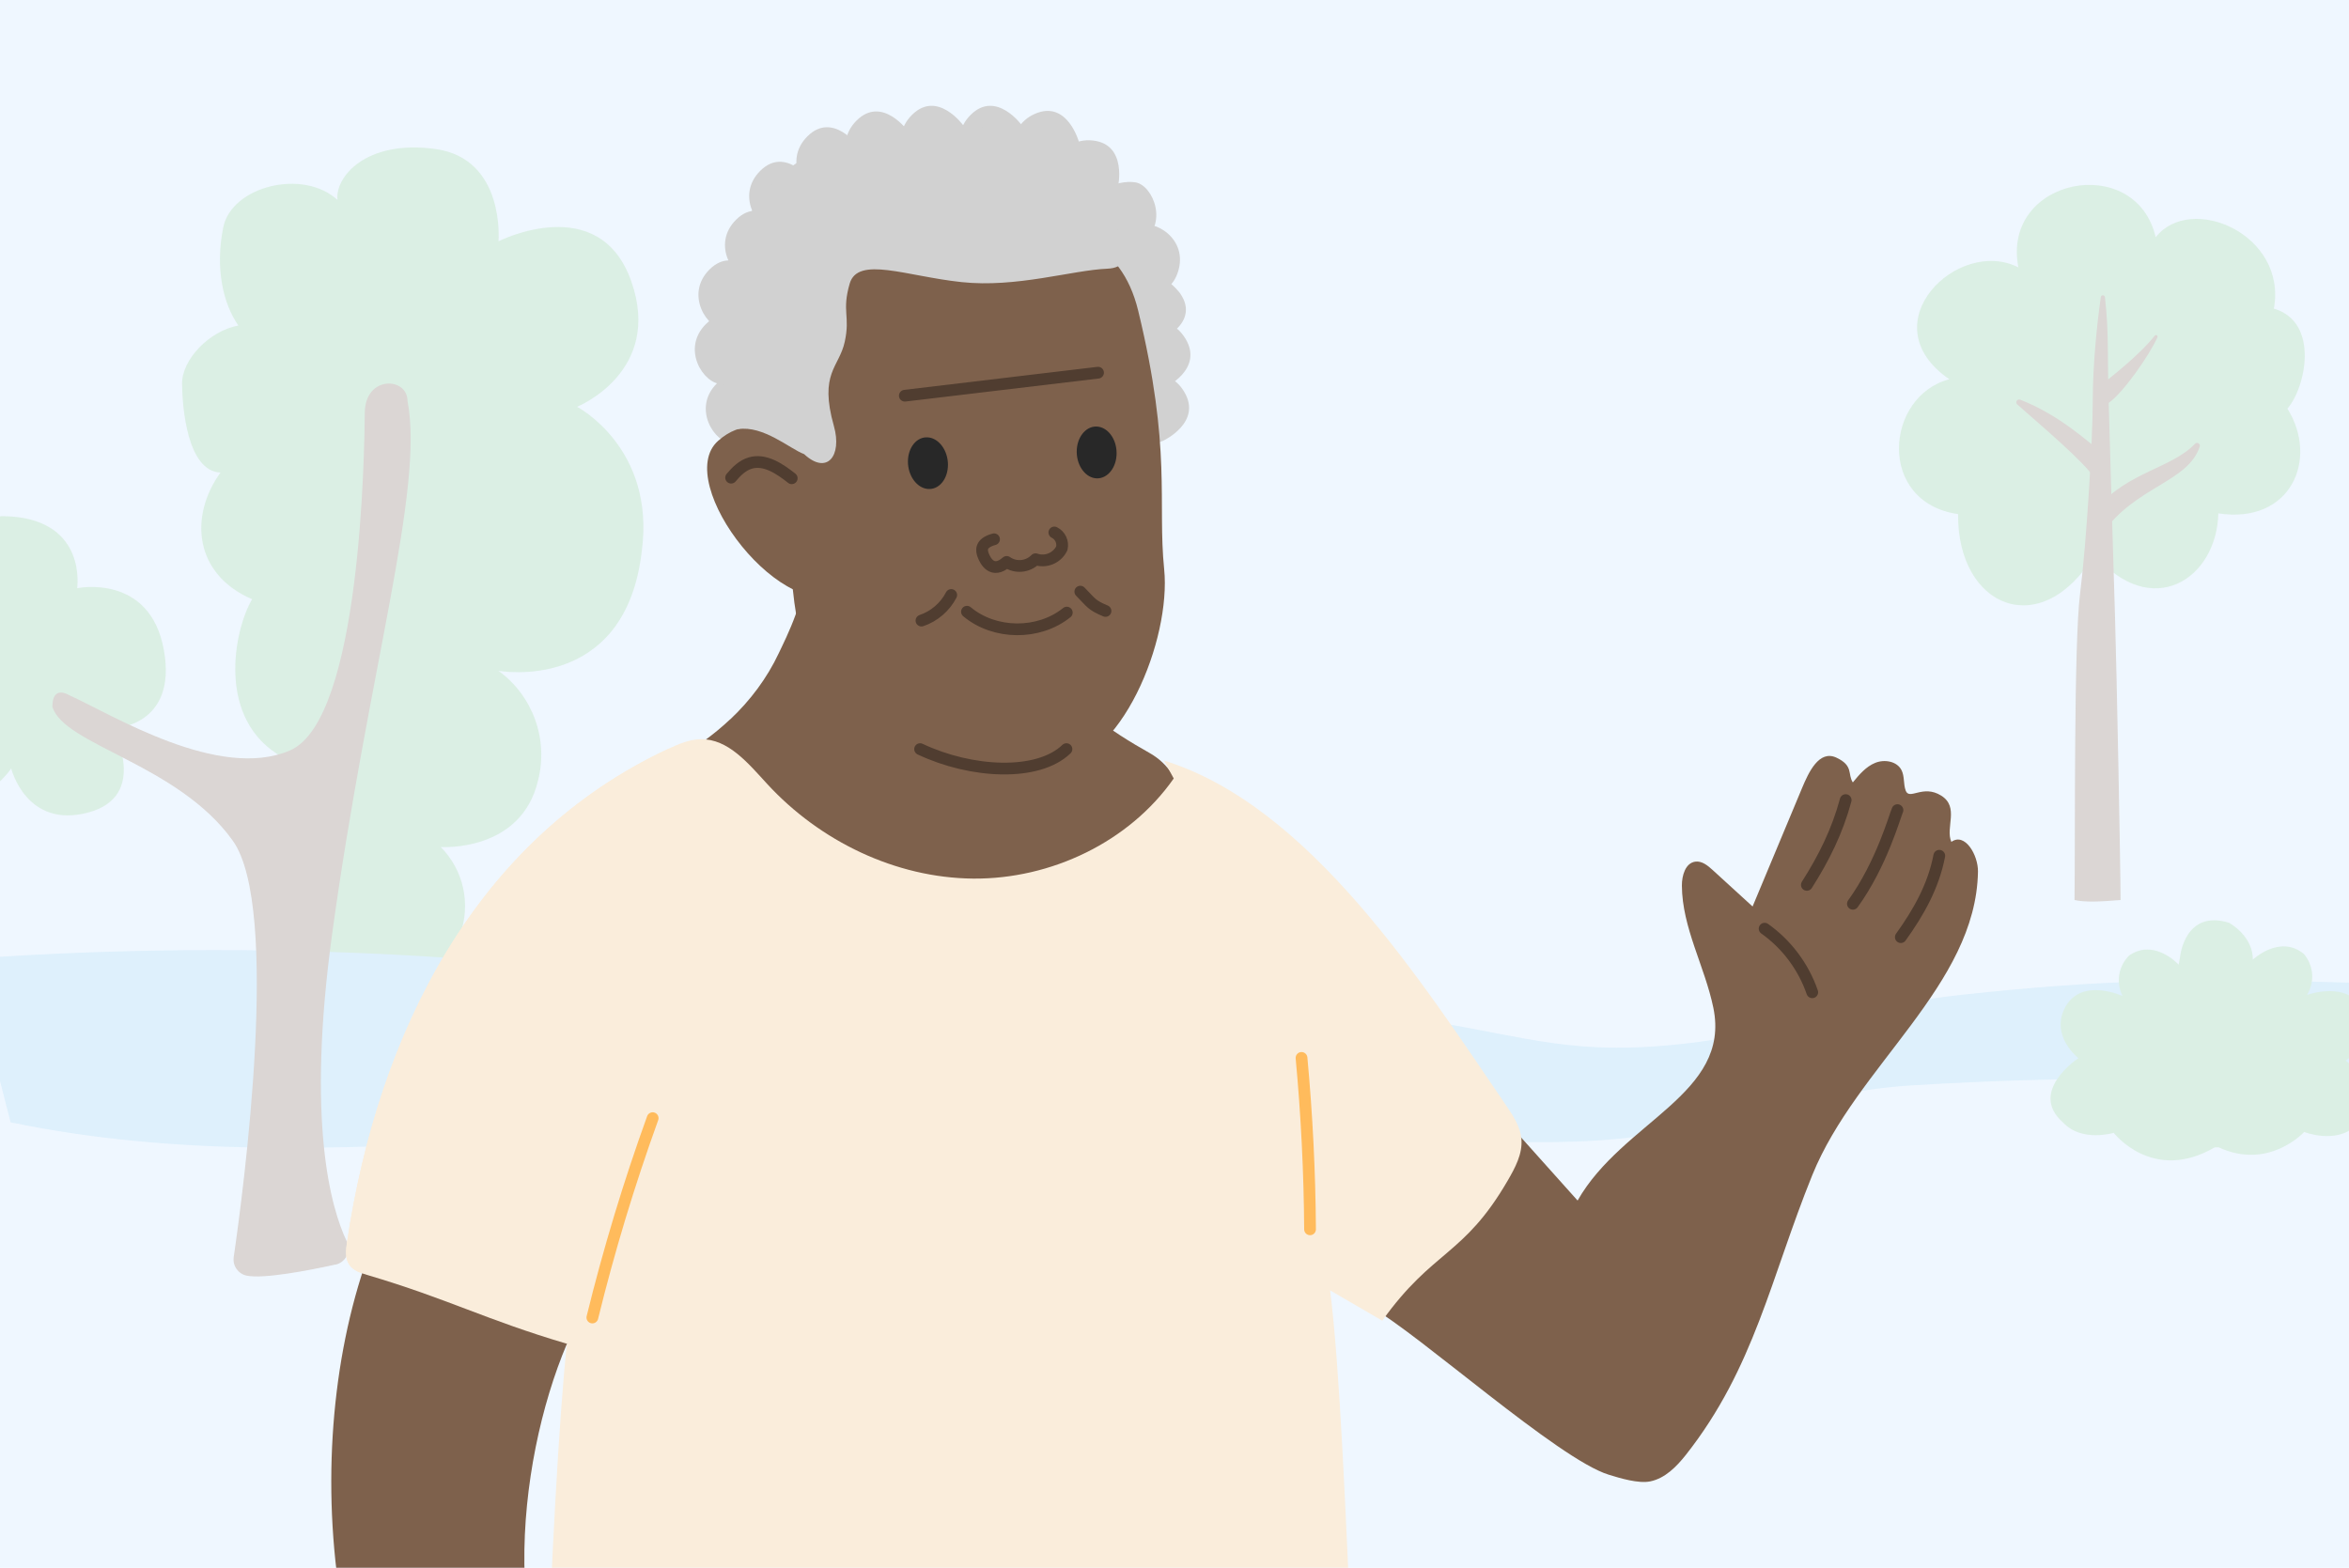 <?xml version="1.0" encoding="UTF-8"?>
<svg xmlns="http://www.w3.org/2000/svg" xmlns:xlink="http://www.w3.org/1999/xlink" viewBox="0 0 400 267">
  <defs>
    <style>
      .cls-1, .cls-2, .cls-3 {
        fill: none;
      }

      .cls-2 {
        stroke: #503d30;
      }

      .cls-2, .cls-3 {
        stroke-linecap: round;
        stroke-linejoin: round;
        stroke-width: 2px;
      }

      .cls-4 {
        fill: #a6d9f2;
      }

      .cls-5 {
        clip-path: url(#clippath-1);
      }

      .cls-6 {
        fill: #7e614c;
      }

      .cls-7 {
        fill: #dd713c;
      }

      .cls-8 {
        fill: #282828;
      }

      .cls-9 {
        fill: #9cd590;
      }

      .cls-10 {
        opacity: .24;
      }

      .cls-11 {
        fill: #faeddb;
      }

      .cls-12 {
        fill: #996b4a;
      }

      .cls-13 {
        fill: #ce913b;
      }

      .cls-14 {
        fill: #d1d1d1;
      }

      .cls-15 {
        fill: #eff7ff;
      }

      .cls-16 {
        clip-path: url(#clippath);
      }

      .cls-3 {
        stroke: #ffbb5c;
      }
    </style>
    <clipPath id="clippath">
      <rect class="cls-1" x="16.32" y="-296.1" width="332.31" height="253.01"/>
    </clipPath>
    <clipPath id="clippath-1">
      <rect class="cls-1" x="52.41" y="16" width="304.09" height="255.02"/>
    </clipPath>
  </defs>
  <g id="Background">
    <rect class="cls-15" x="-5.06" y="-8.65" width="422.4" height="289.22"/>
    <g class="cls-10">
      <g>
        <g>
          <path id="Path_10593" data-name="Path 10593" class="cls-9" d="M19.17,124.06s11.09-.21,8.74-13.34c-2.35-13.13-14.77-10.55-14.77-10.55,0,0,1.7-11.28-11.23-12.21-12.93-.93-12.22,10.9-12.22,10.9,0,0-10.08-3.25-12.43,7.12-2.35,10.37,6.39,13.02,6.39,13.02,0,0-7.33,13.29,2.52,17.04,9.85,3.75,15.74-5.16,15.74-5.16,0,0,2.55,10.32,13.1,7.5,10.55-2.81,4.15-14.33,4.15-14.33Z"/>
          <path id="Path_10594" data-name="Path 10594" class="cls-9" d="M54.84,163.95s17.61,10.23,23.48-4.73c1.91-5.2.64-11.04-3.27-14.97,0,0,13.69.97,16.58-11.36,1.78-7.01-.9-14.4-6.75-18.65,0,0,21.6,3.98,24.41-20.4,2.34-17.59-11.02-24.56-11.02-24.56,0,0,14.68-5.92,9.22-21.4-5.47-15.48-22.6-6.79-22.6-6.79,0,0,1.19-14.08-10.77-15.72s-17.12,4.92-16.65,8.68c-5.86-5.39-18.05-2.34-19.46,4.69-1.41,7.04,0,12.99,2.58,16.7-4.92.89-9.63,5.79-9.59,9.9.04,4.12.91,14.9,6.54,15.14-5.39,7.49-4.45,17.35,5.39,21.57-3.05,5.14-6.26,20.54,5.2,26.92,11.45,6.38,6.72,34.98,6.72,34.98Z"/>
          <path class="cls-4" d="M1.8,191.13c55.08,11.47,112.39-4.01,168.36,1.74,14.39,1.48,28.73,4.36,43.19,3.83,8.02-.3,15.96-1.64,23.97-2.13,12.67-.76,25.42.64,38.05-.61,16.96-1.68,33.24-8.09,50.26-9.12,26.05-1.57,48.97-1.66,77.21,1.4v-18.81c-29.13-.92-44.67-.63-68.86,2-21.76,2.37-43.08,10.55-64.89,8.74-12.52-1.04-24.73-5.36-37.29-5-11.89.34-23.31,4.88-35.16,5.88-12.79,1.08-25.52-1.99-38.08-4.62-53.76-11.28-109.09-15.04-163.89-11.13l7.13,27.81Z"/>
          <path id="Path_10595" data-name="Path 10595" class="cls-12" d="M57.12,215.38c1.51-.33,2.47-1.82,2.14-3.34-.05-.22-.12-.42-.21-.62-2.71-5.69-6.9-20.32-2.48-52.46,6.14-44.72,15.74-75.68,12.82-90.69,0-4.07-7.2-4.39-7.27,2-.07,6.4-.6,52.3-12.73,57.53-12.13,5.22-30.21-6.06-37.64-9.42,0,0-2.83-1.81-2.83,1.97,1.89,6.54,21.42,9.76,30.73,22.84,8.17,11.48,1.83,59.35.15,70.9-.22,1.47.75,2.86,2.21,3.16,2.87.59,10.47-.87,15.12-1.89Z"/>
        </g>
        <g id="Group_4050" data-name="Group 4050">
          <path id="Path_5446" data-name="Path 5446" class="cls-9" d="M202.32,197.52c.07.36.17.72.3,1.06h7.17c1-1.05,1.89-2.22,2.01-3.63.06-.68-.29-1.57-.97-1.53-.33.02-.6.25-.84.46-.56.5-1.11,1-1.67,1.5.15-1.76.29-3.57-.16-5.28-.2-.76-.67-1.6-1.45-1.65-.39,0-.78.14-1.07.4-.85.66-1.34,1.71-1.49,2.78-.15,1.07,0,2.15.25,3.2-.28-.46-.98-.56-1.45-.29-.46.3-.76.81-.79,1.36-.03.54.02,1.09.17,1.62Z"/>
        </g>
        <path class="cls-9" d="M399.45,180.62s5.3-3.43,2.9-8.6c-2.39-5.17-9.5-2.58-9.5-2.58,1.36-2.2,1.14-5.02-.54-6.98-4.11-3.38-8.7.98-8.7.98,0,0,.37-3.58-3.99-6.27-7.46-2.37-8.35,5.55-8.35,5.55,0,0-.1.58-.27,1.56-.77-.79-4.53-4.25-8.43-1.56-1.84,1.81-2.29,4.6-1.13,6.91,0,0-6.86-3.18-9.68,1.76-2.82,4.95,2.16,8.82,2.16,8.82,0,0-8.67,5.7-2.58,10.99,3.15,3.38,8.6,1.73,8.6,1.73,0,0,6.61,8.62,17.18,2.48.22,0,.44-.01.67-.02,8.57,3.99,14.58-2.61,14.58-2.61,0,0,5.29,2.11,8.72-.99,6.51-4.75-1.64-11.17-1.64-11.17Z"/>
      </g>
    </g>
    <g class="cls-10">
      <path class="cls-9" d="M356.67,94.45c-9.05,15-23.38,9.05-23.24-6.89-13.92-2.03-12.43-20.13-1.49-22.97-13.78-9.46,1.49-24.32,11.76-19.05-2.97-15.27,20-19.73,23.38-5.14,5.95-7.57,22.43-.54,20.13,12.16,7.84,2.3,5.41,13.51,2.3,17.03,5.41,8.65.54,19.73-11.76,17.84-.27,11.22-11.35,18.38-21.08,7.03Z"/>
      <g>
        <path class="cls-12" d="M353.26,153.27c.14-10.68-.14-43.69.95-52.2,1.08-8.51,2.16-26.22,2.16-32.97,0-5.7.67-12.64,1.37-17.51.06-.41.65-.4.7.02.69,6.14.39,9.12.63,17.63.27,9.59.81,28.11,1.08,36.62s.95,43.01.95,48.42c-3.76.31-6.05.38-7.84,0Z"/>
        <path class="cls-12" d="M357.31,86.34c5.01-5.91,12.61-6.67,16.45-10.75.36-.38.98-.02.82.48-2.03,6.09-11,6.76-16.61,14.82-1.49-1.53-.66-4.55-.66-4.55Z"/>
        <path class="cls-12" d="M357.82,76.97c-2.56-1.94-7.14-6.29-13.81-8.9-.5-.2-.91.45-.5.81,3.7,3.28,11.66,9.98,13.23,12.67.43-1.05,1.08-4.58,1.08-4.58Z"/>
        <path class="cls-12" d="M357.8,65.55c1.33-1.05,6.51-5.05,9.12-8.38.2-.25.59-.01.46.28-1.45,3.17-5.88,9.5-8.29,11.15-.95-.55-1.29-3.05-1.29-3.05Z"/>
      </g>
    </g>
  </g>
  <g id="Colours">
    <g class="cls-16">
      <g>
        <path class="cls-7" d="M277.14,173.83c-.23-1,3.26-12.74,3.48-13.73.05-.22.11-.44.26-.6.17-.18.42-.26.65-.33,7.78-2.32,16.15-2.1,24.12-.57.24.05.51.11.66.3.12.15.15.36.17.55.14,1.22,2.8,14.29,2.94,15.51"/>
        <path class="cls-7" d="M291.34,176.57c0-3.93-.01-13.64-.02-17.58-13.28-.46-26.6.42-39.71,2.63-.76.13-1.62.32-2.03.98-.25.4-.28.9-.3,1.37-.12,2.92-.25,18.56-.37,21.48"/>
        <path class="cls-13" d="M297.53-33.92c10.08,4.9,5.63,8.99,10.75,18.96,5.12,9.97,6.76,21.34,7.53,32.52,1.56,22.74,2.06,113.53-2.93,135.76-.45,2-.98,4.1-2.42,5.57-1.98,2.02-5.12,2.08-7.94,2.34-1.96.18-2.97.51-4.28.43-1.94-.11-3.88-.46-5.81-.28-2.14.2-4.2.91-6.25,1.55-11.19,3.48-23.07,4.73-34.74,3.67-2.76-.25-5.69-.71-7.75-2.56-3.09-2.79-3.07-7.56-2.81-11.71,1-16.17-.84-83.92.16-100.09.4-6.47.77-13.15-1.37-19.27-.78-2.23-1.97-4.44-3.95-5.73-2.07-1.35-4.68-1.5-7.15-1.6-14.94-.61-29.89-.94-44.84-1l-73.35-2.23,16.82-57.82,103.74-3.06s51.31-2.88,66.6,4.55Z"/>
        <path class="cls-11" d="M106.86-38.68c-1.27-54.81,8.78-112.04,38.62-155,4.82-6.94,10.4-13.68,17.65-16.83,2.3-1,4.91-1.6,7.21-.6,1.72.75,3.06,2.29,4.32,3.82,32.32,39.1,48.43,94.97,42.77,148.35l-17.62,48s-34.29,15.66-59.02,9.93c-24.73-5.73-33.92-37.65-33.92-37.65Z"/>
        <path class="cls-12" d="M286.82,168.83c8.23,4.96,16.44,9.96,24.63,14.99,3.36,2.07,6.79,4.2,9.28,7.26,1.65,2.03,2.87,4.83,1.83,7.23-1.06,2.46-3.97,3.45-6.58,4.06-12.18,2.83-24.95,3.06-37.22.69-3.43-.66-6.92-1.57-9.76-3.61-.81-.58-1.62-1.28-2.61-1.44s-2.2.52-2.12,1.52c.02.26.11.54-.03.75-.12.17-.35.22-.55.25-6.49.98-13.21.34-19.39-1.86-.42-.15-.84-.31-1.15-.63-.44-.44-.56-1.1-.66-1.72-.29-1.77-.59-3.58-.33-5.36.4-2.75,2.07-5.13,2.94-7.76.95-2.89.92-6.02,1.86-8.91.17-.54.41-1.1.89-1.4.69-.44,1.6-.19,2.35.15,2.52,1.15,4.61,3.09,7.11,4.3,6.53,3.14,14.54.57,20.29-3.84,1.63-1.25,3.2-2.67,5.12-3.41"/>
        <path class="cls-12" d="M279.88,172.16c2.67-1.39,7.01-.21,9.96.42,5.08,1.09,10.72-1.42,13.32-5.92.94-1.63,1.79-3.7,3.64-4.03.88-.16,1.78.14,2.61.46,10.47,4.05,19.19,11.93,29.85,15.46,1.18.39,2.4.74,3.45,1.42,1.21.8,2.09,1.99,2.93,3.17,1.16,1.63,2.31,3.32,2.79,5.26s.13,4.2-1.35,5.55c-.99.9-2.34,1.27-3.65,1.58-10.21,2.43-20.95,2.61-31.24.55"/>
        <g>
          <path class="cls-12" d="M111.26,72.08c.14-1.14,1.55-1.9,2.58-1.4-3.26,16.25-6.53,36.87-9.79,53.12-1.44,7.15-5.18,51.64-5.85,58.9-.46,4.97-2.99,18.8-5.45,18.75-3.74-.08-6.78.2-10.7,0-4.73-.23-3.08-9.23-2.23-13.89,4.75-26.05,11.79-93.81,16.54-119.85"/>
          <path class="cls-12" d="M215.53,68.27c-.14-1.14-1.55-1.9-2.58-1.4,3.26,16.25,6.53,36.87,9.79,53.12,1.44,7.15.57,51.64,1.24,58.9.46,4.97,2.99,18.8,5.45,18.75,3.74-.08,6.78.2,10.7,0,4.73-.23,3.08-9.23,2.23-13.89-4.75-26.05-7.19-93.81-11.93-119.85"/>
          <path class="cls-7" d="M248.7,76.11c2.86-21.05-2.44-40.08-3.38-61.3-.48-10.72-1.88-22.42-9.56-29.92-10.88-10.63-28.44-7.92-43.54-6.12-16.01,1.9-47.47-.46-63.58-.24-10.49.15-12.87-17.68-13.87-22.89-4.59-23.81-14.07-95.88-18.66-119.7-2.08-10.78-4.69-22.48-13.24-29.37-3.06-2.47-13.58-1.65-17.49-1.23-5.37.57-9.67,5.08-11.58,10.14-1.91,5.05-1.88,10.6-1.77,16,.42,19.49,10.73,87.65,11.96,107.11,2.17,34.29,8.88,85.51,17.15,118.86,1.47,5.93,3.22,12.3,8.01,16.09,4.11,3.25,9.62,3.92,14.84,4.44,40.68,4.04,103.21-1.25,144.09-.92"/>
        </g>
      </g>
    </g>
    <g class="cls-5">
      <g>
        <g>
          <path class="cls-14" d="M130.78,67.07s-4.37-6.05-8.69-1.79c-4.32,4.27-.36,10.27,2.66,10.22,3.03-.05,9.4-3.56,6.02-8.43Z"/>
          <path class="cls-14" d="M128.91,56.97s-4.37-6.05-8.69-1.79c-4.32,4.27-.36,10.27,2.66,10.22,3.03-.05,9.4-3.56,6.02-8.43Z"/>
          <path class="cls-14" d="M129.53,47.66s-4.37-6.05-8.69-1.79c-4.32,4.27-.36,10.27,2.66,10.22s9.4-3.56,6.02-8.43Z"/>
          <path class="cls-14" d="M134.05,39.19s-4.37-6.05-8.69-1.79c-4.32,4.27-.36,10.27,2.66,10.22,3.03-.05,9.4-3.56,6.02-8.43Z"/>
          <path class="cls-14" d="M138.17,30.86s-4.37-6.05-8.69-1.79c-4.32,4.27-.36,10.27,2.66,10.22,3.03-.05,9.4-3.56,6.02-8.43Z"/>
          <path class="cls-14" d="M146.21,24.98s-4.37-6.05-8.69-1.79c-4.32,4.27-.36,10.27,2.66,10.22,3.03-.05,9.4-3.56,6.02-8.43Z"/>
          <path class="cls-14" d="M154.58,22.29s-4.37-6.05-8.69-1.79c-4.32,4.27-.36,10.27,2.66,10.22s9.4-3.56,6.02-8.43Z"/>
          <path class="cls-14" d="M164.01,21.33s-4.37-6.05-8.69-1.79c-4.32,4.27-.36,10.27,2.66,10.22,3.03-.05,9.4-3.56,6.02-8.43Z"/>
          <path class="cls-14" d="M174,21.33s-4.37-6.05-8.69-1.79c-4.32,4.27-.36,10.27,2.66,10.22,3.03-.05,9.4-3.56,6.02-8.43Z"/>
          <path class="cls-14" d="M183.75,24.24s-1.96-7.26-7.48-4.87c-5.53,2.39-3.93,9.46-1.09,10.52,2.84,1.06,10.02.14,8.57-5.65Z"/>
          <path class="cls-14" d="M190.36,31.91s1.71-7.32-4.25-7.98c-5.96-.66-7.9,6.32-5.92,8.66,1.98,2.34,8.7,5.11,10.17-.68Z"/>
          <path class="cls-14" d="M185.93,38.19s3.19,6.78,8.21,3.42c5.02-3.36,2.22-10.02-.76-10.55-2.98-.53-9.88,1.69-7.45,7.13Z"/>
          <path class="cls-14" d="M192.01,48.86s6.56,3.38,8.54-2.43-4.2-9.33-6.88-7.88c-2.68,1.45-6.82,7.53-1.66,10.32Z"/>
          <path class="cls-14" d="M200.99,50s-4.37-6.05-8.69-1.79c-4.32,4.27-.36,10.27,2.66,10.22s9.4-3.56,6.02-8.43Z"/>
          <path class="cls-14" d="M198.34,66.02s6.68-3.11,3.53-8.34c-3.16-5.23-9.71-2.52-10.29.53-.58,3.05,1.41,10.18,6.77,7.81Z"/>
          <path class="cls-14" d="M198.11,75.04s6.68-3.11,3.53-8.34c-3.16-5.23-9.71-2.52-10.29.53-.58,3.05,1.41,10.18,6.77,7.81Z"/>
        </g>
        <g>
          <path class="cls-6" d="M124.35,122.49c-2.85,2.69-6.05,4.96-9.45,6.9-5.79,3.28-6.46,11.41-1.28,15.59,3.16,2.55,6.57,4.82,10.08,6.85,3.43,1.99,6.99,3.79,10.69,5.23,9.69,3.78,20.33,5.07,30.64,3.71,11.99-1.58,23.42-6.85,32.57-14.75,5.73-4.95,4.74-14.09-1.86-17.79-3.35-1.88-6.59-3.92-9.62-6.28-6.64-5.18-12.27-12.04-14.45-20.17-.17-.64-.36-1.34-.92-1.7-.42-.27-.94-.28-1.44-.28-5.73.01-11.45.08-17.18.2-3.91.08-14.62-9.12-14.67-5.1-.08,6.95-3.54,13.57-4.85,16.35-1.99,4.23-4.85,8.05-8.25,11.25Z"/>
          <path class="cls-14" d="M185.55,32.06c-10.57-11.46-22-12.27-36.52-9.47-12.8,2.47-19.85,8.29-24.6,20.9-5.19,13.77-.02,29.53,4.65,42.66,1.07,3.02,5.6,1.32,4.53-1.72-.09-.27-.19-.54-.29-.81,8.83-2.05,16.9-5.44,26.11-6.5,4.64-.54,9.28-1.05,13.88-1.83,5.2-.89,11.19-3.38,16.34-1.87,1.29.38,4.05-.42,4.04-1.68-.11-16.1,1.71-28.98-8.14-39.67Z"/>
          <path class="cls-6" d="M156.37,43.18s31.57-14.46,37.44,9.71c5.76,23.73,3.27,32.6,4.43,44.05,1.2,11.83-7.17,33.19-19.34,33.94-29.95,1.85-42.31-7.54-44.09-32.8-1.63-23.27-18.23-52.74,21.56-54.91Z"/>
          <path class="cls-8" d="M154.62,79.02c-.17-2.43,1.2-4.47,3.08-4.54,1.87-.08,3.53,1.83,3.71,4.26.17,2.43-1.2,4.47-3.08,4.54-1.87.08-3.53-1.83-3.71-4.26Z"/>
          <path class="cls-8" d="M183.35,76.99c-.03-2.44,1.48-4.39,3.35-4.35,1.87.04,3.42,2.04,3.44,4.48.03,2.44-1.48,4.38-3.35,4.35-1.87-.04-3.41-2.05-3.44-4.48Z"/>
          <path class="cls-6" d="M138.79,78.88s-8.54-10.87-16.51-3.8c-7.97,7.07,11.53,32.35,21.78,25.45,0,0-2.1-8.89-5.27-21.65Z"/>
        </g>
        <path class="cls-14" d="M136.93,77.34c-2.43-.9-6.95-4.94-11.27-4.25-1.82-7.27-1.26-16.15-.74-19.72,1.5-10.4.67-14.97,10.64-22.82,9.97-7.85,31.49-2.35,37.33-4.1,5.84-1.75,10.89,2.63,14.01,7.26,3.13,4.63,7.68,11.8,1.67,12.05-6.01.25-15.48,3.29-24.86,2.28-9.39-1-17.64-4.49-19.02.26-1.38,4.76.12,5.49-.84,9.9s-4.41,5.29-1.85,14.36c1.44,5.09-1.19,8.39-5.07,4.78Z"/>
        <path class="cls-6" d="M233.63,222.74c7.86,4.33,31.73,25.78,40.31,28.41,1.94.6,5.08,1.55,7.07,1.14,2.52-.52,4.47-2.5,6.07-4.52,11.67-14.8,14.44-30.15,21.52-47.63,7.55-18.64,27.87-32.27,28.22-51.68.05-2.84-2.24-6.75-4.53-5.08-1.08-2.4,1.41-5.91-1.73-7.88-3.14-1.97-5.41.86-6.05-.86-.41-1.11-.17-2.42-.71-3.48-.77-1.52-2.9-1.89-4.48-1.24-1.58.64-2.73,2.01-3.81,3.33-.93-1.41.16-2.84-2.8-4.22-2.96-1.38-4.74,2.54-5.83,5.14-2.81,6.74-5.63,13.47-8.44,20.21-2.27-2.07-4.53-4.14-6.8-6.21-.83-.76-1.82-1.57-2.94-1.43-1.7.22-2.31,2.37-2.3,4.08.04,7.19,3.91,13.78,5.36,20.82,3.02,14.71-15.42,19.3-23.12,32.82l-14.81-16.54"/>
        <path class="cls-11" d="M198.21,129.53c24.74,7.63,43.83,37.56,58.41,58.95,1.14,1.67,2.27,3.47,2.45,5.49.23,2.54-1.08,4.94-2.36,7.14-7.49,12.87-12.67,11.7-21.33,23.81-2.96-1.72-5.92-3.44-8.88-5.16,3.26,25.79,4.29,101.64,7.55,127.43.15,1.23.29,2.56-.36,3.61-.73,1.2-2.23,1.64-3.59,1.97-13.22,3.15-26.89,3.88-40.48,4.29-32.35.99-64.75.28-97.03-2.11-1.55-25.34,1.26-100.85,3.94-126.1-13.85-4.1-20.12-7.62-33.97-11.71-1.15-.34-2.39-.74-3.07-1.73-.74-1.07-.6-2.49-.41-3.78,5.32-35.81,21.97-68.85,54.79-84.13,1.73-.81,3.54-1.58,5.46-1.61,4.7-.07,8.13,4.17,11.31,7.62,8.96,9.74,21.85,16,35.08,16.12,13.23.11,26.56-6.21,34.15-17.05"/>
        <path class="cls-6" d="M64.43,209.37c-13.94,32.93-10.41,85.1,16.18,112.26,13.06,13.35,33.55-7.14,20.49-20.49-16.64-17.01-13.33-51.59-4.56-72.29,3.05-7.2-1.03-12.5-8.38-16.81-6.08-3.55-16.75-2.05-19.82,5.2l-3.9-7.87Z"/>
        <path class="cls-11" d="M113.87,127.5c-32.82,15.29-49.46,48.32-54.79,84.13-.19,1.28-.33,2.71.41,3.78.68.99,1.92,1.39,3.07,1.73,13.85,4.1,20.12,7.62,33.97,11.71l9.48-7.17,7.86-32.34,7.08-41.12-7.08-20.72Z"/>
      </g>
    </g>
  </g>
  <g id="Line_detail" data-name="Line detail">
    <path class="cls-2" d="M124.5,81.35c.89-1.07,1.93-2.1,3.26-2.49,2.5-.74,5.01.97,7.06,2.59"/>
    <path class="cls-2" d="M156.68,127.58c8.73,4.12,20.03,4.7,24.92,0"/>
    <line class="cls-2" x1="154.08" y1="67.39" x2="186.98" y2="63.47"/>
    <path class="cls-2" d="M156.91,105.69c2.17-.73,4.03-2.33,5.07-4.36"/>
    <path class="cls-2" d="M188.25,104.05c-2.45-1.03-2.41-1.4-4.29-3.29"/>
    <path id="Path_10617" data-name="Path 10617" class="cls-2" d="M179.54,90.68c1,.5,1.52,1.62,1.27,2.7-.8,1.66-2.72,2.46-4.47,1.86-1.31,1.33-3.38,1.53-4.92.46-2.45,2.13-3.64-.18-4-1.15-.29-.77-.57-2.05,1.85-2.71"/>
    <path class="cls-2" d="M164.66,104.18c4.71,3.94,12.22,4,17,.15"/>
    <path class="cls-3" d="M111.14,190.43c-4.02,11.12-7.45,22.46-10.27,33.95"/>
    <path class="cls-3" d="M221.63,180.17c.9,9.7,1.39,19.45,1.45,29.19"/>
    <path class="cls-2" d="M314.29,136.26c-1.43,5.3-3.67,9.81-6.61,14.44"/>
    <path class="cls-2" d="M323.11,137.97c-.43.93-2.7,9.19-7.59,15.95"/>
    <path class="cls-2" d="M330.23,145.74c-.99,5.16-3.49,9.6-6.55,13.86"/>
    <path class="cls-2" d="M300.49,158.16c3.74,2.64,6.62,6.49,8.11,10.83"/>
  </g>
</svg>
